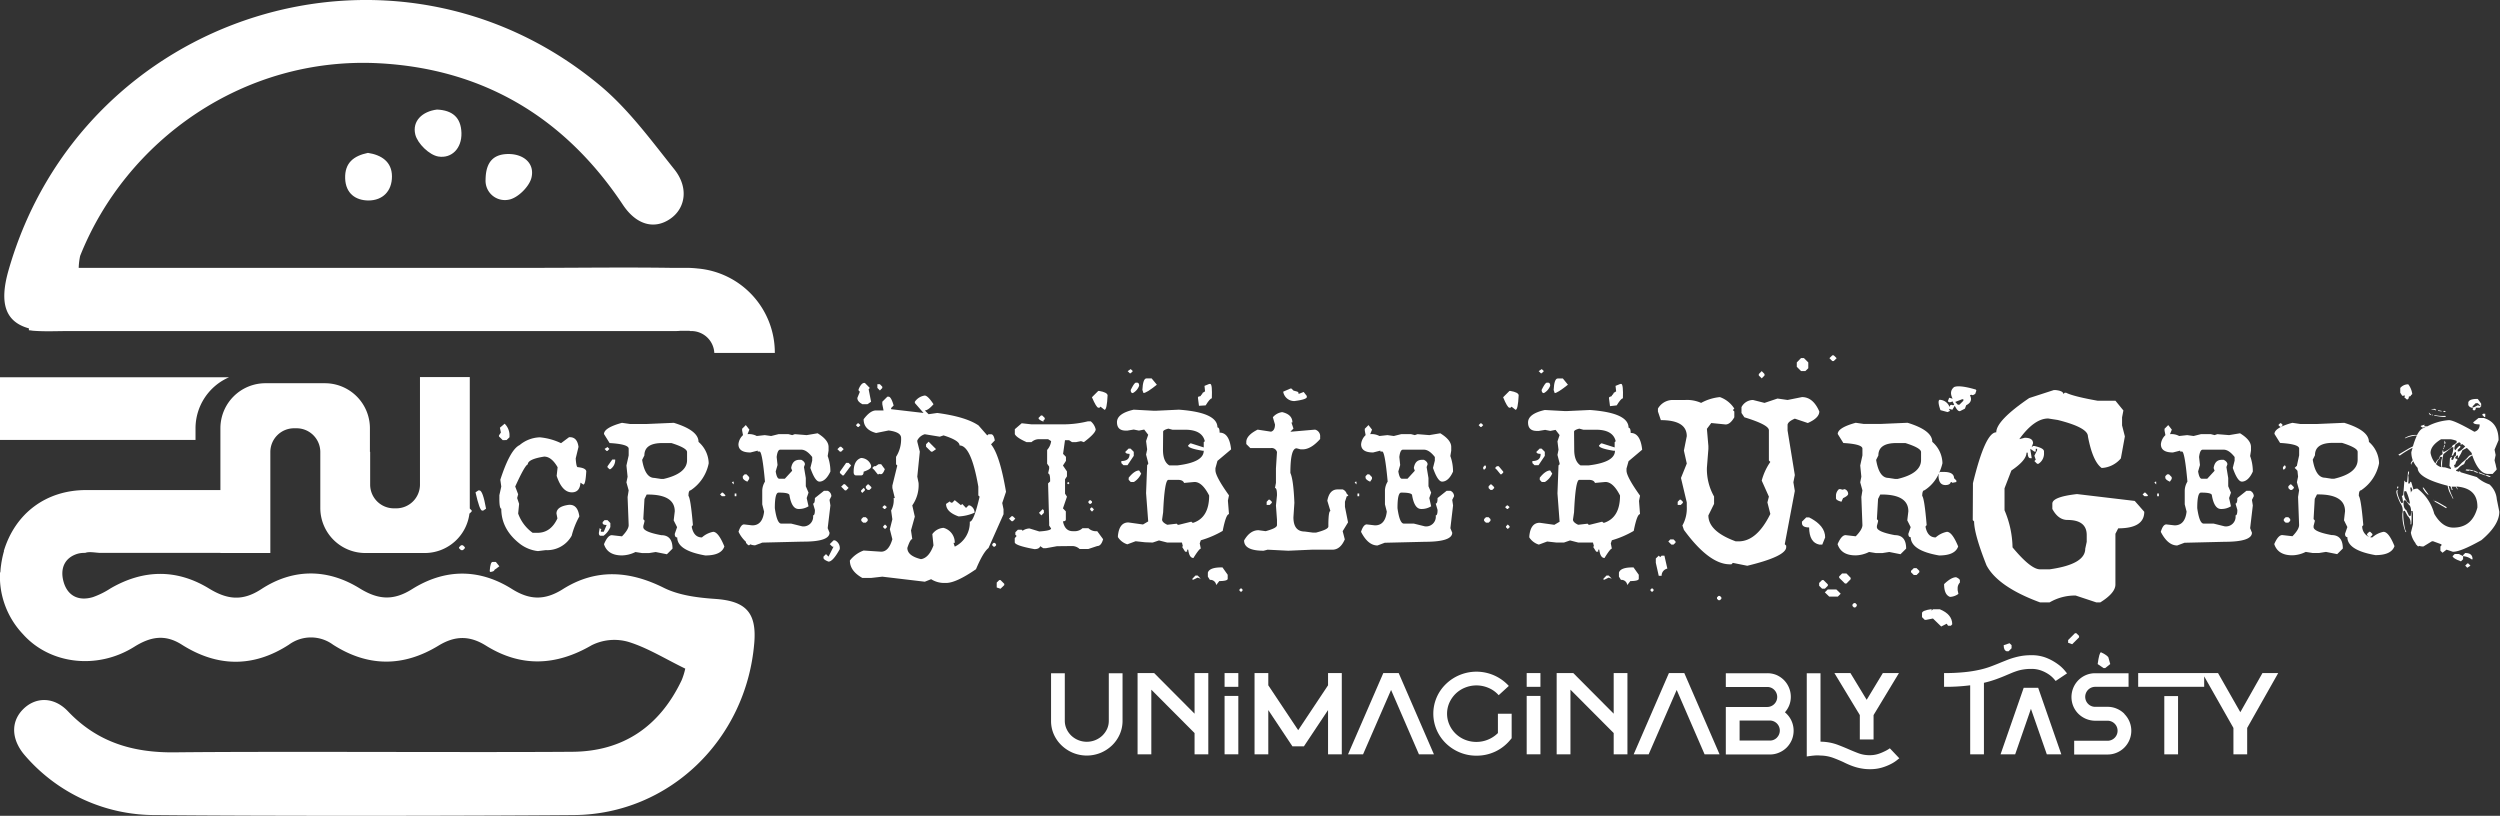 <svg id="Layer_1" data-name="Layer 1" xmlns="http://www.w3.org/2000/svg" viewBox="0 0 623.85 203.58"><rect x="0" y="0" width="623.85" height="203.58" fill="#333333" stroke="none"/><defs><style>.cls-1{fill:#fff;}</style></defs><title>NCREDIBLE BURGERS</title><polygon class="cls-1" points="338.5 120.2 338.28 120.2 338.04 120.42 338.5 120.88 338.5 120.2"/><path class="cls-1" d="M274.09,101.74h.27l.26-.26,1,.79c.4,0,.66-1.21.77-3.64-.08-.49-.77-.84-2.07-1.07h-.27l-1.57,1.57C273.23,100.86,273.75,101.73,274.09,101.74Z" transform="translate(0 0)"/><polygon class="cls-1" points="216.06 130.42 216.52 129.98 216.52 129.53 216.06 129.07 215.39 129.07 214.93 129.53 214.93 129.98 215.39 130.42 216.06 130.42"/><polygon class="cls-1" points="215.82 122.38 215.82 122.06 215.51 121.75 214.88 122.38 214.88 122.69 215.19 123 215.82 122.38"/><polygon class="cls-1" points="216.98 122.25 217.44 121.8 217.44 121.55 216.76 120.88 216.52 120.88 216.06 121.34 216.06 121.8 216.52 122.25 216.98 122.25"/><polygon class="cls-1" points="209.9 112.71 210.53 112.08 209.9 111.48 209.59 111.48 208.96 112.08 209.59 112.71 209.9 112.71"/><polygon class="cls-1" points="282.16 93.14 282.69 92.61 282.16 92.1 281.39 92.61 281.92 93.14 282.16 93.14"/><path class="cls-1" d="M260.39,105.22v-.29l.32-.31v-.32l-.63-.62h-.32l-.62.62C259.14,104.61,259.56,104.92,260.39,105.22Z" transform="translate(0 0)"/><polygon class="cls-1" points="220.17 96.81 220.17 96.5 219.57 95.87 218.94 95.87 218.94 96.81 219.57 97.44 220.17 96.81"/><path class="cls-1" d="M282.69,98.09a3.39,3.39,0,0,0,1.57-1.83c0-.52-.18-.77-.53-.77h-.27c-.27,0-.7.61-1.3,1.83C282.16,97.84,282.34,98.09,282.69,98.09Z" transform="translate(0 0)"/><path class="cls-1" d="M288.68,96l-1.3-1.57h-1.31c-.56,0-.91,1-1,2.87l.27.77C285.82,98.09,286.94,97.4,288.68,96Z" transform="translate(0 0)"/><path class="cls-1" d="M215.19,100.87h1.26l.92-.62-.61-3.12.29-.32-1.23-1.25h-.31c-.44.1-.86.62-1.26,1.57v.31l.32.32-.63,1.54C213.94,99.92,214.36,100.44,215.19,100.87Z" transform="translate(0 0)"/><path class="cls-1" d="M300.86,101.16c.75-1.22,1.27-1.8,1.54-1.74.08-2.32,0-3.52-.38-3.62l-.25,0-1.2.49.14,1.37-.63.39-.07.24h0l-.36.38v.15L299,99l-.07.26.26,2Z" transform="translate(0 0)"/><path class="cls-1" d="M323,100.08c2.07-.26,3.1-.61,3.1-1v-.27l-.78-1-1.28.5V98l-.26-.26-1-.27-.51-.51H322l-1.79.78A2.78,2.78,0,0,0,323,100.08Z" transform="translate(0 0)"/><polygon class="cls-1" points="214.25 106.55 214.71 106.09 214.25 105.63 214.03 105.63 213.58 106.09 214.03 106.55 214.25 106.55"/><path class="cls-1" d="M213.62,118.63h1.26c.42,0,.63-.31.63-.92,1.24-.43,1.86-.85,1.86-1.25v-.32a2.7,2.7,0,0,0-2.49-1.86c-1.24.4-1.86,1.55-1.86,3.43C213,118.32,213.22,118.63,213.62,118.63Z" transform="translate(0 0)"/><polygon class="cls-1" points="181.06 123.61 180.38 122.93 180.14 122.93 179.68 123.39 180.14 123.82 180.84 123.82 181.06 123.61"/><path class="cls-1" d="M126.41,109.81l.73-.7v-.72a4.09,4.09,0,0,0-1.21-2.66l-1.18,1,.24,1.2-.48.73v.24l.94.94Z" transform="translate(0 0)"/><path class="cls-1" d="M142.7,122.86c1.33,0,2.05-.81,2.15-2.42l.72.48c.37,0,.61-1.12.73-3.35-.13-.55-.85-.87-2.15-1-.23,0-.39-.72-.49-2.17l.7-2.88c-.21-1.61-.92-2.42-2.15-2.42H142L140,110.59a15.53,15.53,0,0,0-5.29-1.46,8.25,8.25,0,0,0-5.05,1.94q-2.38,1.14-4.81,8.65l.24,1.69-.48,2.17v.94c0,1.61.19,2.42.48,2.42q0,5.24,4.81,8.89a9.12,9.12,0,0,0,4.33,1.69l1.93-.24a7,7,0,0,0,6.5-3.6,20.14,20.14,0,0,1,1.91-4.81c-.26-1.93-1.06-2.9-2.4-2.9H142c-2.09.26-3.14,1-3.14,2.18l.24,1.21q-1.66,3.6-5,3.6h-1.18a10.09,10.09,0,0,1-3.62-4.81l.24-2.42-.49-1.45.25-.94-.73-1.93c1.6-3.53,2.64-5.37,3.14-5.53q0-1.3,4.08-1.94,1.84,0,3.36,2.66l-.24,2.15Q140.26,122.86,142.7,122.86Z" transform="translate(0 0)"/><path class="cls-1" d="M119.38,122.37l-.72.49c.68,3,1.23,4.56,1.67,4.56h.24l.72-.48c-.53-3-1.08-4.57-1.66-4.57Z" transform="translate(0 0)"/><path class="cls-1" d="M122.91,140.23c-.35,0-.59.71-.7,2.15v.19l.17.17c.69-.11,1-.29,1-.53l1.23-.9-.87-1.08Z" transform="translate(0 0)"/><polygon class="cls-1" points="114.55 136.55 114.55 136.8 115.04 137.28 115.52 137.28 116 136.8 116 136.55 115.52 136.07 115.04 136.07 114.55 136.55"/><path class="cls-1" d="M207,132.93l-.46-1.13.68-5.68-.22-1.38.46-.92a1.47,1.47,0,0,0-.92-1.35h-.92l-2.27,1.81c0,.92-.15,1.38-.46,1.38l.46,1.59c0,.91-.15,1.36-.46,1.36a2.41,2.41,0,0,1-2.73,2.73l-2.73-.68h-2.48c-.71,0-1.24-1.29-1.6-3.86,0-2.58.31-3.87.92-3.87h.22c1.67,0,2.51.23,2.51.68.39,2.27,1.14,3.4,2.27,3.4h.22a4.51,4.51,0,0,0,2.27-.67l-.46-2.06.46-1.35-.68-1.59v-2.06l-.46-2.73.24-.67c0-.46-.3-.83-.91-1.14h-.46c-1.16,0-1.85.68-2.06,2.05l.25.68-1.84,2h-1.35c-.42,0-.73-.61-.92-1.83l.46-1.6-.22-2c.15-1.22.44-1.83.89-1.83h5.25q1.31,0,2.73,1.83v.9l-.46,1.83c.79,2.27,1.54,3.41,2.27,3.41,1,0,1.95-.84,2.73-2.51a11.25,11.25,0,0,0-.68-3.87l.22-1.35v-.92c0-1.16-.91-2.29-2.73-3.41l-2.73.46-2.95-.24-.67.24-.92-.24h-2.49l-1.84.46-1.59-.22-2,.22a4.1,4.1,0,0,0-2.3-.46l.46-1.13-.89-1.14-.92.92v.46l.22,1.13a3.52,3.52,0,0,0-1.14,2.28c0,1.36,1,2.05,3,2.05l1.81-.46v.22h.46q.67,0,1.35,7.51a4.5,4.5,0,0,0-.68,2.27v3.41l.46,1.81q-.39,3.44-2.95,3.43l-2.05-.24q-.79,0-1.38,1.83a8,8,0,0,0,1.86,2.52l0,0v.27l.56.57h.29l.21-.22a3.16,3.16,0,0,0,1.21.25l1.81-.68,10-.24Q207,135.2,207,132.93Z" transform="translate(0 0)"/><path class="cls-1" d="M178.58,149.46c-4.41-.3-9.14-.87-13-2.81-8.65-4.31-17-4.76-25.13.37-4.5,2.84-8.25,2.73-12.63,0-8.22-5.2-16.81-5.14-25,0-4.69,2.95-8.47,2.64-13.08-.21-8-4.94-16.57-5-24.53.2-4.69,3.07-8.48,2.64-13.06-.16-8.05-4.91-16.4-4.79-24.61,0A20.51,20.51,0,0,1,23.2,149c-3.51,1.06-6.32-.24-7.33-3.8-.93-3.28.22-6,3.44-7a6,6,0,0,1,1.54-.23h.41c.94-.38,2.43-.06,3.7,0H55V138H67.46V112.8a5.93,5.93,0,0,1,5.93-5.93H74a5.93,5.93,0,0,1,5.93,5.93v12.37h0v1.63A11.24,11.24,0,0,0,91.18,138H106a11.24,11.24,0,0,0,11.15-9.89h.08l.48-.49v-.24l-.48-.48h0s0-.09,0-.14V94.09l-12.43,0v15.74h0v11.09a5.92,5.92,0,0,1-5.93,5.93H98.3a5.92,5.92,0,0,1-5.93-5.93v-8.18h-.06v-5.82h0A11.24,11.24,0,0,0,81.07,95.63H66.28A11.24,11.24,0,0,0,55,106.87h0v15.42l-33.5,0c-10.06,0-17.72,5.86-20.55,15.21H1a25.11,25.11,0,0,0-.69,3.2l-.06.44c-.08.57-.13,1.14-.16,1.7v0H0a20.94,20.94,0,0,0,5.72,15.4c6.67,7.5,18.52,9,27.82,3.14,4-2.49,7.62-3.19,11.83-.51,8.84,5.61,17.85,5.76,26.73,0a9.29,9.29,0,0,1,11,0c8.71,5.59,17.54,5.6,26.31.25,4.06-2.48,7.72-2.6,11.87,0,8.72,5.42,17.43,5.08,26.37-.11a12.68,12.68,0,0,1,9.15-.84c4.78,1.47,9.18,4.24,14.2,6.68a16.94,16.94,0,0,1-.9,2.89c-5.52,11.62-14.69,17.76-27.23,17.86-25.8.2-73.53-.14-99.32.14-10.34.11-19.23-2.49-26.58-10.23-3.54-3.73-8.17-3.65-11.29-.44s-2.8,7.72.69,11.62A42.76,42.76,0,0,0,39,203.39c27.43.27,76.79.23,104.22,0,23.71-.17,43-18.8,45-42.93C188.86,152.81,186.05,150,178.58,149.46Z" transform="translate(0 0)"/><path class="cls-1" d="M48.79,106.87a13.89,13.89,0,0,1,8.38-12.73H0v15.64H48.79Z" transform="translate(0 0)"/><polygon class="cls-1" points="183.09 120.88 183.09 120.2 182.87 120.2 182.63 120.42 183.09 120.88"/><rect class="cls-1" x="183.33" y="123.15" width="0.43" height="0.68"/><path class="cls-1" d="M103.63,33.56c.55,2.26,3.51,5.14,5.76,5.5,3.29.53,5.87-2,5.76-5.89s-2.29-5.66-6.1-5.83C105.4,27.79,102.82,30.19,103.63,33.56Z" transform="translate(0 0)"/><path class="cls-1" d="M186.49,120.2l.46-.68v-.46l-.67-.7h-.46l-.46.46v.46C185.44,119.6,185.82,119.91,186.49,120.2Z" transform="translate(0 0)"/><path class="cls-1" d="M121.17,44.84a4.82,4.82,0,0,0,5.72,5c2.24-.34,5.22-3.27,5.74-5.54.82-3.53-1.93-5.85-5.72-5.87C123.41,38.44,121.22,40.12,121.17,44.84Z" transform="translate(0 0)"/><path class="cls-1" d="M7.21,81.94v.48c.37,0,.74.09,1.11.12,3,.23,6,.07,9,.07H168.76a10.28,10.28,0,0,0,1.08-.07H172l.25.07h.26a5.75,5.75,0,0,1,5.74,5.46h15.1A21.07,21.07,0,0,0,174.09,67a25.9,25.9,0,0,0-2.68-.16h-4c-11.45-.17-22.92,0-34.38,0q-46.47,0-93,0H19.64A16.67,16.67,0,0,1,20,63.85C31.49,35,60.83,14,94.63,15.79c26,1.4,46.34,13.55,60.82,35.33,3.33,5,7.83,6.23,11.81,3.48,3.82-2.63,4.65-7.8,1-12.36-5.81-7.27-11.44-15-18.51-20.89C98.43-21.44,20.41,3.2,2.1,67.55-.2,75.66,1.31,80.31,7.21,81.94Z" transform="translate(0 0)"/><path class="cls-1" d="M150.14,132h-.24l-.25-.24-.21,1.21c0,.48.15.72.46.72h.72a5.25,5.25,0,0,0,1.69-2.17v-1l-.72-.73h-.73l-.48.49v.24q0,.48,1,.48l-.72,1.69h-.72v-.48Z" transform="translate(0 0)"/><polygon class="cls-1" points="150.86 112.03 151.35 112.52 151.59 112.52 152.07 112.03 151.59 111.55 150.86 112.03"/><path class="cls-1" d="M151.59,116.6l.48.48h.24a2.75,2.75,0,0,0,1.21-2.17v-.24h-.73l-1.2,1.69Z" transform="translate(0 0)"/><path class="cls-1" d="M169,134.11q0,3.28,7,4.5c2.68,0,4.26-.75,4.76-2.25q-1.5-3.65-2.8-3.65a5.89,5.89,0,0,0-2.8,1.4c-1.31,0-2.15-.83-2.52-2.51v-.29l.27-.26q-.56-6.6-1.11-7.3c0-.93.18-1.4.55-1.4a10.5,10.5,0,0,0,4.5-6.74,7.27,7.27,0,0,0-2.54-5.34c0-1.92-2.05-3.5-6.16-4.76l-6.74.29h-4.2l-2-.29c-3,.82-4.49,1.76-4.49,2.8l1.4,2.25q4.75.28,4.76,1.4v1.69l-.56,2.52.29,2.8-.29,1.4.56,2-.27,1.67.27,7c0,.72-.56,1.66-1.67,2.8l-2.54-.29q-1,0-1.95,2.25c.59,1.86,2.09,2.8,4.49,2.8a7.93,7.93,0,0,0,3.36-.85l1.69.27h1.67l1.69-.27,2.8.56,1.4-1.4q0-3.36-2.8-3.36c-3-.56-4.49-1.22-4.49-2v-.29l.29-1.11v-.29l-.29-.29.29-5.05.55-1.11h.29q6.72,0,6.72,4.2l-.27,2.25.85,1.69-.58,1.67C168.38,133.83,168.57,134.11,169,134.11Zm-3.39-14.59H165l-1.69-.26q-2.33,0-3.07-4.5l.56-1.11c0-2.06,1.49-3.09,4.49-3.09h2.25c2.6.82,3.91,1.57,3.91,2.25v2C171.47,117,169.5,118.62,165.57,119.52Z" transform="translate(0 0)"/><path class="cls-1" d="M86.13,44.53c.13,3.76,2.62,5.47,5.79,5.5,3.59,0,5.89-2.34,5.89-6s-2.64-5.38-6-5.88C88.26,38.89,86,40.63,86.13,44.53Z" transform="translate(0 0)"/><polygon class="cls-1" points="598.5 121.58 598.46 121.43 598.38 121.38 598.24 121.43 598.14 121.82 598.31 121.92 598.5 121.58"/><polygon class="cls-1" points="535.82 123.82 536.03 123.61 535.36 122.93 535.12 122.93 534.66 123.39 535.12 123.82 535.82 123.82"/><polygon class="cls-1" points="538.06 120.2 537.85 120.2 537.6 120.42 538.06 120.88 538.06 120.2"/><path class="cls-1" d="M539.2,132.71q1.74,3.4,4.1,3.41l1.82-.68,10-.24c4.56,0,6.83-.76,6.83-2.27l-.45-1.13.67-5.68-.22-1.38.46-.92a1.46,1.46,0,0,0-.91-1.35h-.92l-2.27,1.81c0,.92-.16,1.38-.46,1.38l.46,1.59c0,.91-.16,1.36-.46,1.36a2.41,2.41,0,0,1-2.73,2.73l-2.73-.68H549.9c-.71,0-1.24-1.29-1.6-3.86,0-2.58.31-3.87.92-3.87h.22c1.67,0,2.51.23,2.51.68.39,2.27,1.15,3.4,2.27,3.4h.22a4.48,4.48,0,0,0,2.27-.67l-.46-2.06.46-1.35-.68-1.59v-2.06l-.45-2.73.24-.67c0-.46-.31-.83-.92-1.14h-.46c-1.16,0-1.84.68-2.05,2.05l.24.68-1.84,2h-1.35c-.42,0-.72-.61-.92-1.83l.46-1.6-.22-2q.22-1.83.9-1.83h5.24q1.3,0,2.73,1.83v.9l-.46,1.83c.79,2.27,1.55,3.41,2.27,3.41,1,0,2-.84,2.73-2.51a11.33,11.33,0,0,0-.67-3.87l.21-1.35v-.92c0-1.16-.91-2.29-2.73-3.41l-2.73.46-2.94-.24-.68.24-.92-.24h-2.49l-1.83.46-1.6-.22-2,.22a4.06,4.06,0,0,0-2.29-.46l.46-1.13-.9-1.14-.92.92v.46l.22,1.13a3.55,3.55,0,0,0-1.13,2.28c0,1.36,1,2.05,3,2.05l1.81-.46v.22h.46q.67,0,1.35,7.51a4.48,4.48,0,0,0-.67,2.27v3.41l.46,1.81q-.39,3.44-3,3.43l-2.06-.24C540,130.88,539.58,131.49,539.2,132.71Z" transform="translate(0 0)"/><path class="cls-1" d="M541.47,120.2l.46-.68v-.46l-.68-.7h-.46l-.46.46v.46C540.41,119.6,540.79,119.91,541.47,120.2Z" transform="translate(0 0)"/><rect class="cls-1" x="538.3" y="123.15" width="0.43" height="0.68"/><path class="cls-1" d="M492.28,129.79l.34.34q0,3.12,3.09,10.94,2.84,5.37,13.36,9.25h2.39a12.5,12.5,0,0,1,6.5-1.71l5.15,1.71h1q3.76-2.34,3.77-4.44V133.2l.7-1.36c4.33,0,6.5-1.37,6.5-4.13L532.7,125l-14.4-1.71q-6.16.69-6.16,2.39V127q1.47,2.74,3.77,2.75c3.2,0,4.81,1.26,4.81,3.77v1.69l-.37,1.71q0,3.9-8.89,5.15h-2.39q-2.31,0-6.86-5.48a24.64,24.64,0,0,0-2-9.26v-5.48l1.71-4.44c2.52-1.7,3.77-3.18,3.77-4.45H506c0,.92.23,1.38.68,1.38H507l-.34-2.06V112l1,.7H508V112h.34v.36l-.68,1.36.34,1-.34.33.68.68h.34a3,3,0,0,0,1.38-2.73v-.34c0-.59-.8-1-2.4-1.37h-.33l-.36.33.36-1c0-.92-.69-1.38-2.06-1.38l-1.37.34q3.72-5.14,7.2-5.15l2.39.37q7.53,1.88,7.53,4.1,1.19,6.28,3.44,7.88a6.69,6.69,0,0,0,4.78-2.39l1-5.49-.7-2.75v-2l.33-1.72L527.89,100h-4.44c-4.18-.74-6.8-1.43-7.88-2h-.34l-.34.33c0-.53-.68-.87-2-1h-.36l-6.16,2q-8.22,5.61-8.22,8.55-2.75,0-5.82,12.69Z" transform="translate(0 0)"/><path class="cls-1" d="M486,102.83l.61-.29-.29-.53.87.24.6-1c.53,1.08,1,1.51,1.4,1.3l1.14-.58.31-.84c1.18-.6,1.49-1.43.94-2.49l.29-.14.44.12.58-.32.29-.82-.12-.26c-2.81-.83-4.62-1-5.44-.63-.87.71-1,1.67-.36,2.9l-.87-.24-.31.84c.19.36.57.38,1.15.07l.42.82-.29.15-.44-.12-.29.14-.14.41A2.74,2.74,0,0,0,484,99.76c-.39.2-.31,1.06.22,2.59Zm3.6-3.19h.34V100l-1,1h-.37l-.67-.7Z" transform="translate(0 0)"/><path class="cls-1" d="M500.74,162.52h.48l.75-.75V161l-.51-.49L500,161C500,161.86,500.24,162.36,500.74,162.52Z" transform="translate(0 0)"/><path class="cls-1" d="M524.29,162.77q-.43,0-.84,2.94l1.47,1h.41l1.26-1-.41-1.47Q526.18,163.69,524.29,162.77Z" transform="translate(0 0)"/><polygon class="cls-1" points="620.17 104.04 620.17 103.24 619.64 103.24 619.38 103.51 619.91 104.04 620.17 104.04"/><path class="cls-1" d="M617.13,101.74v.17l-.17.17.34.34c.34,0,.51-.23.51-.68h1l.34-.34v-.67l-.85-1.18h-.17q-1.93,0-2.19.84v.68A1.14,1.14,0,0,0,617.13,101.74Zm-.12-.34.77-.79h.53l.8.79-.8-.26-1,.51H617Z" transform="translate(0 0)"/><polygon class="cls-1" points="610.2 102.78 610.25 102.71 610.22 102.56 609.79 102.54 609.69 102.71 609.86 102.81 610.2 102.78"/><path class="cls-1" d="M489.07,145.37v-.58c-.06-.26-.38-.5-.94-.75-.81,0-1.81.57-3,1.72,0,1.79.5,2.85,1.49,3.19a3.84,3.84,0,0,0,2.08-.75l-.19-.94v-.56A2.06,2.06,0,0,1,489.07,145.37Z" transform="translate(0 0)"/><path class="cls-1" d="M599.76,98.77l.17-.14.17.14v.17l-.17.15.67.6q.51,0,.51-.75c.34,0,.51-.1.51-.31l.34-.29a5.06,5.06,0,0,0-1-2.44,2.6,2.6,0,0,0-2,.91V98l.48.75Z" transform="translate(0 0)"/><path class="cls-1" d="M607.51,103.55l-.09.17c1.82.33,2.78.41,2.87.25l.05-.1-.17-.1A8.07,8.07,0,0,1,607.51,103.55Z" transform="translate(0 0)"/><polygon class="cls-1" points="606.89 103.65 607.15 103.58 606.91 103.43 606.82 103.6 606.89 103.65"/><polygon class="cls-1" points="606.6 103.6 606.69 103.43 606.45 103.29 606.07 102.95 606.19 103.36 606.6 103.6"/><path class="cls-1" d="M609.42,102.56l-.07,0-.89-.2-.1.17C609,102.67,609.36,102.69,609.42,102.56Z" transform="translate(0 0)"/><path class="cls-1" d="M607.83,102.42l.1-.17-.42-.24-.74.12,0,.1.09,0A1.54,1.54,0,0,1,607.83,102.42Z" transform="translate(0 0)"/><path class="cls-1" d="M391.26,96,390,94.45h-1.3c-.57,0-.91,1-1,2.87l.26.77C388.39,98.09,389.51,97.4,391.26,96Z" transform="translate(0 0)"/><polygon class="cls-1" points="374.44 118.36 374.66 118.36 375.12 117.93 375.12 117.69 373.98 116.33 373.52 116.33 373.06 116.79 373.52 117.23 374.44 118.36"/><polygon class="cls-1" points="372.39 122.25 372.85 121.8 372.85 121.55 372.17 120.88 371.93 120.88 371.47 121.34 371.47 121.8 371.93 122.25 372.39 122.25"/><path class="cls-1" d="M385.26,98.09a3.39,3.39,0,0,0,1.57-1.83c0-.52-.17-.77-.53-.77H386c-.28,0-.71.61-1.31,1.83C384.73,97.84,384.91,98.09,385.26,98.09Z" transform="translate(0 0)"/><polygon class="cls-1" points="384.73 93.14 385.26 92.61 384.73 92.1 383.96 92.61 384.49 93.14 384.73 93.14"/><polygon class="cls-1" points="370.34 129.53 370.34 129.98 370.8 130.42 371.47 130.42 371.93 129.98 371.93 129.53 371.47 129.07 370.8 129.07 370.34 129.53"/><path class="cls-1" d="M341.9,120.2l.46-.68v-.46l-.68-.7h-.46l-.46.46v.46C340.85,119.6,341.22,119.91,341.9,120.2Z" transform="translate(0 0)"/><path class="cls-1" d="M339.63,132.71q1.74,3.4,4.11,3.41l1.81-.68,10-.24q6.84,0,6.84-2.27l-.46-1.13.67-5.68-.21-1.38.46-.92a1.47,1.47,0,0,0-.92-1.35H361l-2.27,1.81c0,.92-.15,1.38-.46,1.38l.46,1.59c0,.91-.15,1.36-.46,1.36a2.41,2.41,0,0,1-2.73,2.73l-2.73-.68h-2.49c-.71,0-1.24-1.29-1.59-3.86,0-2.58.3-3.87.92-3.87h.21c1.68,0,2.52.23,2.52.68.38,2.27,1.14,3.4,2.27,3.4h.21a4.48,4.48,0,0,0,2.27-.67l-.46-2.06.46-1.35-.67-1.59v-2.06l-.46-2.73.24-.67c0-.46-.31-.83-.92-1.14h-.46c-1.16,0-1.84.68-2.05,2.05l.24.68-1.83,2h-1.36c-.42,0-.72-.61-.92-1.83l.46-1.6-.21-2c.14-1.22.44-1.83.89-1.83h5.24q1.31,0,2.73,1.83v.9l-.46,1.83c.79,2.27,1.55,3.41,2.27,3.41,1.05,0,2-.84,2.73-2.51a11.33,11.33,0,0,0-.67-3.87l.22-1.35v-.92c0-1.16-.91-2.29-2.73-3.41l-2.74.46-2.94-.24-.68.24-.92-.24h-2.48l-1.84.46-1.59-.22-2,.22a4.12,4.12,0,0,0-2.3-.46l.46-1.13-.89-1.14-.92.92v.46l.21,1.13a3.55,3.55,0,0,0-1.13,2.28c0,1.36,1,2.05,3,2.05l1.81-.46v.22h.46q.67,0,1.36,7.51a4.4,4.4,0,0,0-.68,2.27v3.41l.46,1.81q-.39,3.44-2.95,3.43l-2.05-.24Q340.22,130.88,339.63,132.71Z" transform="translate(0 0)"/><polygon class="cls-1" points="457.59 90.1 458.32 89.38 457.59 88.67 457.23 88.67 456.51 89.38 457.23 90.1 457.59 90.1"/><polygon class="cls-1" points="370.12 117.01 370.34 117.23 370.8 116.79 370.8 116.33 370.58 116.09 370.12 116.55 370.12 117.01"/><polygon class="cls-1" points="369.66 106.55 370.12 106.09 369.66 105.63 369.44 105.63 368.98 106.09 369.44 106.55 369.66 106.55"/><rect class="cls-1" x="338.74" y="123.15" width="0.44" height="0.68"/><polygon class="cls-1" points="454.67 144.75 453.95 145.47 453.95 146.17 454.67 146.89 455.39 146.89 456.12 146.17 456.12 145.83 455.03 144.75 454.67 144.75"/><path class="cls-1" d="M403.43,101.16c.76-1.22,1.27-1.8,1.55-1.74.08-2.32-.05-3.52-.39-3.62l-.24,0-1.21.49.15,1.37-.63.39-.07.24h0l-.37.39v.15l-.65.26-.07.26.26,2Z" transform="translate(0 0)"/><polygon class="cls-1" points="460.76 145.61 461.82 144.53 461.82 144.19 460.76 143.1 459.67 143.1 458.95 143.83 458.95 144.19 460.39 145.61 460.76 145.61"/><polygon class="cls-1" points="456.1 147.09 455.37 147.81 456.46 148.88 458.61 148.88 459.33 148.15 458.24 147.09 456.1 147.09"/><path class="cls-1" d="M459.91,124.31c.84-.39,1.27-.74,1.28-1.07a1.24,1.24,0,0,0-.89-1.18l-.51.14-.51-.14h-.38a2.22,2.22,0,0,0-.75,1.5v.75c0,.37.46.66,1.37.89Z" transform="translate(0 0)"/><polygon class="cls-1" points="450.51 92.59 451.24 91.89 451.24 90.44 450.15 89.35 449.43 89.35 448.37 90.44 448.37 91.53 449.43 92.59 450.51 92.59"/><polygon class="cls-1" points="412.39 147.64 412.63 147.38 412.63 147.11 412.39 146.85 412.13 146.85 411.86 147.11 411.86 147.38 412.13 147.64 412.39 147.64"/><path class="cls-1" d="M414.64,143.68a1.8,1.8,0,0,1,1.43-1.79l-.73-3.23h-.7l-.36.36-.36-.36-.73.7v1.08l.73,3.24Z" transform="translate(0 0)"/><polygon class="cls-1" points="440.32 93.7 440.32 93.34 439.62 92.61 438.89 93.34 438.89 93.7 439.62 94.42 440.32 93.7"/><path class="cls-1" d="M208.36,134.84H208l-.94.94.63.63H208l-1.25,2.49-.63-.63-.63.63v.31c0,.31.42.62,1.26.94.71,0,1.64-1,2.8-3.11A2.12,2.12,0,0,0,208.36,134.84Z" transform="translate(0 0)"/><polygon class="cls-1" points="477.57 141.77 476.87 142.45 476.87 142.79 477.57 143.49 478.25 143.49 478.95 142.79 478.95 142.45 478.25 141.77 477.57 141.77"/><path class="cls-1" d="M483.88,138.61q4,0,4.76-2.25-1.5-3.65-2.81-3.65a5.93,5.93,0,0,0-2.8,1.4c-1.3,0-2.14-.83-2.51-2.51v-.29l.26-.26q-.55-6.6-1.11-7.3c0-.93.19-1.4.56-1.4a9.45,9.45,0,0,0,3.5-4h0l.19.2h-.19c0,1.66.57,2.49,1.72,2.49q1.16,0,1.35-.75H487l.19.19,1-.19v-.39l-.58-.58c0-1-.83-1.55-2.49-1.55h-1l-.22.22a13.41,13.41,0,0,0,.82-2.39,7.23,7.23,0,0,0-2.54-5.34c0-1.92-2.05-3.5-6.16-4.76l-6.74.29h-4.2l-2-.29c-3,.82-4.49,1.76-4.49,2.8l1.4,2.25q4.75.28,4.76,1.4v1.69l-.55,2.52.28,2.8-.28,1.4.55,2-.27,1.67.27,7c0,.72-.55,1.66-1.67,2.8l-2.53-.29c-.69,0-1.35.75-2,2.25.6,1.86,2.09,2.8,4.49,2.8a7.9,7.9,0,0,0,3.36-.85l1.69.27h1.67l1.69-.27,2.8.56,1.41-1.4q0-3.36-2.81-3.36c-3-.56-4.49-1.22-4.49-2v-.29l.29-1.11v-.29l-.29-.29.29-5.05.55-1.11h.3q6.71,0,6.71,4.2l-.27,2.25.85,1.69-.58,1.67c0,.56.19.84.58.84C476.87,136.3,479.2,137.8,483.88,138.61Zm-10.39-19.09h-.56l-1.69-.26q-2.33,0-3.07-4.5l.56-1.11q0-3.09,4.49-3.09h2.25q3.91,1.23,3.91,2.25v2C479.38,117,477.42,118.62,473.49,119.52Z" transform="translate(0 0)"/><polygon class="cls-1" points="463.34 151.22 463.34 150.86 462.98 150.49 462.62 150.49 462.26 150.86 462.26 151.22 462.62 151.58 462.98 151.58 463.34 151.22"/><path class="cls-1" d="M486.12,156.15h.7l.34-.37q0-2.47-3.09-3.74h-1.72l-.34.34V152c-1.59.22-2.39.56-2.39,1v1l.68.68h.34l1.71-.34,2.06,2,1.37-.7Z" transform="translate(0 0)"/><polygon class="cls-1" points="504.99 171.64 499.22 188.23 502.87 188.23 506.8 176.88 510.76 188.23 514.38 188.23 508.61 171.64 504.99 171.64"/><polygon class="cls-1" points="465.81 174.63 461.76 167.96 457.76 167.96 464.1 178.44 464.1 184.52 467.53 184.52 467.53 178.44 473.86 167.96 469.84 167.96 465.81 174.63"/><path class="cls-1" d="M530.11,178.11a5.86,5.86,0,0,0-1.88-1.26,5.68,5.68,0,0,0-2.31-.47h-3.09a2.44,2.44,0,0,1-1.76-.73,2.5,2.5,0,0,1,1.76-4.26h8.33V168h-8.33a5.84,5.84,0,0,0-2.31.46,6.05,6.05,0,0,0-1.88,1.27,6,6,0,0,0-1.27,6.5,5.77,5.77,0,0,0,1.27,1.89,6,6,0,0,0,4.19,1.73h3.09a2.5,2.5,0,0,1,0,5h-8.33v3.43h8.33a5.68,5.68,0,0,0,2.31-.47,5.86,5.86,0,0,0,1.88-1.26,5.94,5.94,0,0,0,0-8.39Z" transform="translate(0 0)"/><polygon class="cls-1" points="518.81 159.05 518.81 158.68 518.13 158.01 517.79 158.01 516.08 159.72 516.08 160.4 517.09 160.76 518.81 159.05"/><path class="cls-1" d="M513.47,165.71a12.76,12.76,0,0,0-2.77-1.53,9.81,9.81,0,0,0-3.81-.68,15.34,15.34,0,0,0-2.23.15,16.68,16.68,0,0,0-1.9.41c-.59.16-1.16.35-1.72.56l-1.63.65c-.75.32-1.54.63-2.38.95a20.6,20.6,0,0,1-2.9.88,30.41,30.41,0,0,1-3.83.62,48.25,48.25,0,0,1-5.18.24v3.43a48.41,48.41,0,0,0,6.52-.38v17.22h3.43V170.39a27.27,27.27,0,0,0,3.17-.94c.9-.33,1.74-.66,2.51-1l1.43-.6c.46-.18.93-.35,1.42-.5a10.63,10.63,0,0,1,1.53-.32,12,12,0,0,1,1.76-.11,6.92,6.92,0,0,1,2.59.45,8.75,8.75,0,0,1,1.89,1,7.07,7.07,0,0,1,1.17,1.05l.43.51,2.84-1.9-.64-.78A9.21,9.21,0,0,0,513.47,165.71Z" transform="translate(0 0)"/><path class="cls-1" d="M408.94,144.43v-1l-1.31-1.84h-.26c-2,0-3.13.44-3.38,1.31v1l.5.8a1.45,1.45,0,0,1,1.57,1.3l.78-1C408.24,145,408.94,144.78,408.94,144.43Z" transform="translate(0 0)"/><polygon class="cls-1" points="419.95 125.22 419.42 124.69 419.16 124.69 418.65 125.22 418.65 126 419.42 126 419.95 125.47 419.95 125.22"/><polygon class="cls-1" points="416.46 167.96 407.67 188.23 411.41 188.23 418.4 172.17 425.36 188.23 429.1 188.23 420.3 167.96 416.46 167.96"/><polygon class="cls-1" points="417.61 135.9 418.12 135.4 418.12 135.13 417.61 134.6 416.81 134.6 416.31 135.13 417.08 135.9 417.61 135.9"/><rect class="cls-1" x="540.08" y="173.7" width="3.43" height="14.54"/><path class="cls-1" d="M454,135.9h.73l.72-1.79c0-2-1.32-3.64-4-5h-.72l-1.07,1.06v.36c0,.73.6,1.09,1.79,1.09Q451.48,135.39,454,135.9Z" transform="translate(0 0)"/><path class="cls-1" d="M447.88,104.47l3.24,1.09c1.91-.84,2.87-1.8,2.87-2.88q-1.55-3.59-4.32-3.59l-3.6.72-2.51-.36-3.24,1.09-2.88-.73a3.26,3.26,0,0,0-2.87,1.79v1.45l.72,1.08c4.08,1.25,6.12,2.32,6.12,3.24v7.54l.36.36a14.73,14.73,0,0,0-2.15,4.66l1.79,4-.37,1.44.73,2.88q-3.36,6.84-7.92,6.84h-.71q-6.83-2.49-6.83-6.48l1.42-2.87V123.9a13.89,13.89,0,0,1-1.79-7.18l.37-4.69v-.72l-.37-4.3,1.09-1.45,3.58.36c.75,0,1.48-.59,2.17-1.79v-1.45l-.36-.36.36-.36a7.05,7.05,0,0,0-3.6-2.87,12.16,12.16,0,0,0-4.68,1.45,8.65,8.65,0,0,0-3.94-.73h-3.24a4.27,4.27,0,0,0-3.6,2.15v.72l.73,2.16q6.46,0,6.47,4l-.72,3.6.72,3.23-1.45,3.6,1.45,6.11v1.07a8.76,8.76,0,0,1-1.09,4.68l.37,1.09q6.3,8.61,11.49,8.6h.37l.36-.36,3.6.72q9.71-2.35,9.71-4.66v-.36l-.36-.36,2.51-13.29-.36-2.17.36-1.79-1.81-11.14v-1.45C446.18,105.42,446.78,104.94,447.88,104.47Z" transform="translate(0 0)"/><polygon class="cls-1" points="428.82 148.71 428.46 149.07 428.46 149.43 428.82 149.77 429.18 149.77 429.55 149.43 429.55 149.07 429.18 148.71 428.82 148.71"/><path class="cls-1" d="M470.13,187.56a10.08,10.08,0,0,1-1.54.61,6.78,6.78,0,0,1-2,.28,7.82,7.82,0,0,1-2.71-.44c-.79-.29-1.62-.63-2.47-1s-2-.85-3.12-1.26a12.59,12.59,0,0,0-4-.67V168h-3.43v20.77c.66-.1,1.28-.18,1.84-.23a8.5,8.5,0,0,1,1.59,0,9.74,9.74,0,0,1,3.09.55c.87.32,1.73.68,2.59,1.07.45.23.93.45,1.42.66a16,16,0,0,0,1.52.56,12.23,12.23,0,0,0,1.71.4,10.88,10.88,0,0,0,2,.16,10.19,10.19,0,0,0,3-.4,12.56,12.56,0,0,0,2.28-.91,8.77,8.77,0,0,0,1.47-.94,7,7,0,0,1,.59-.46l-2.37-2.5A8.26,8.26,0,0,1,470.13,187.56Z" transform="translate(0 0)"/><path class="cls-1" d="M445.41,177.75a6,6,0,0,0,1.08-1.76,5.69,5.69,0,0,0,.39-2.11,5.85,5.85,0,0,0-.47-2.31,6,6,0,0,0-1.26-1.88,6.1,6.1,0,0,0-1.89-1.27A5.84,5.84,0,0,0,441,168H430.66v3.43H441a2.39,2.39,0,0,1,1.76.73,2.5,2.5,0,0,1-1.76,4.26H430.66v11.85h11a5.6,5.6,0,0,0,2.3-.47,5.9,5.9,0,0,0,1.89-1.26,6.1,6.1,0,0,0,1.27-1.89,6,6,0,0,0-.11-4.86A5.85,5.85,0,0,0,445.41,177.75Zm-2,6.32a2.4,2.4,0,0,1-1.76.73h-7.55v-5h7.55a2.5,2.5,0,0,1,1.76,4.26Z" transform="translate(0 0)"/><path class="cls-1" d="M615.25,117.35c.56.18.89.18,1,0,.54.23.86.26,1,.1a4.86,4.86,0,0,0-1.86-.29Z" transform="translate(0 0)"/><polygon class="cls-1" points="607.37 124.74 607.3 124.69 607.37 124.94 607.44 124.98 607.37 124.74"/><path class="cls-1" d="M606,123.46l0-.07-1.23-1.72-.1,0-.12,0a4.44,4.44,0,0,0,1.31,1.76Z" transform="translate(0 0)"/><polygon class="cls-1" points="610.56 126.58 608.46 125.37 607.59 124.96 607.49 125.13 610.41 126.82 610.56 126.58"/><path class="cls-1" d="M623.05,124.57a5.52,5.52,0,0,0-1.84-3.69,9,9,0,0,1-3.16-1.84l-4-1.19-.2-.28-.17-.1c0,.09,0,.2.08.3l-.84-.26a.39.39,0,0,1,0-.26c.1,0,.3-.09.6-.43a3.83,3.83,0,0,1,1.36-1l.36-.79c.16-.28.3-.38.41-.32a4.48,4.48,0,0,1,1.14-1l.14-.08c1.06,3.08,2.39,4.64,4,4.64H622l1-1.06v-.24l-.14-.58a6.78,6.78,0,0,0-.22-.91l-.15-.64.27-1.3-.27-1.33,1-2.37c0-3-1.23-4.79-3.67-5.53h-1.33l-1.31,1.06c0,.36.53.53,1.58.53a1.7,1.7,0,0,1-1.31,1.84q-5.06-2.89-6.33-2.9a13.65,13.65,0,0,0-5.38,1.54l-.71,0-.07-.27.1-.17.14,0-.09,0-1,.32-.05.09.36.32.1,0h.73l-.22.11c-.64,0-1.27.6-1.88,1.77a4.93,4.93,0,0,0-3,.72l-.05.1.1,0a8.9,8.9,0,0,1,2.92-.7,18.26,18.26,0,0,0-1,2.71l-1,.51-2.56,1.52-.05.1.26.14.13,0a20.94,20.94,0,0,1,3.14-1.91c-.11.35-.21.7-.32,1.09a5.84,5.84,0,0,0,.36,2l-.36.47c-.16.27-.17.49,0,.65l.09-.39.4-.47a5.8,5.8,0,0,0,1.1,1.68c0,1.69,2.5,3.17,7.47,4.44a8.21,8.21,0,0,0,.41,1.48l.89,1.74.07,0,.05-.07a12.34,12.34,0,0,1-1.13-3l0-.1.39.1a3.85,3.85,0,0,1,.35.91l.1,0,.12,0a8.56,8.56,0,0,1-.23-.83l.16,0c.3,0,.56,0,.83,0,.14.23.27.45.42.66l.08,0,0-.08-.34-.62c3.5.27,5.26,1.91,5.26,5v.26c-.87,3.34-2.88,5-6,5-1.85,0-3.43-1.14-4.76-3.43a11.65,11.65,0,0,0-4.2-6.3,2.11,2.11,0,0,0-1,.24l-.53-1.84-.24-.14-.17.46-.29,0-.09,0a6.91,6.91,0,0,0,0-2.2l.14,0,.1-.73-.17-.1-.1.17-.22,2.44c0,.1-.2.12-.45.07l-.08-.26-.17-.1,0,.08-.27,3.55-.36.21a5.29,5.29,0,0,1,.29,1.62l-.32.17-.21-.24c-.78-1.59-1-2.61-.78-3l-.17-.1-.14.27c-.13.41.18,1.41.92,3a3.14,3.14,0,0,1,.55,2.68,11.22,11.22,0,0,0,.8,4.59l.15,0c0-.08,0-.23-.2-.46a17.6,17.6,0,0,1-.53-4.66l0-.08.38-.12.71,1.31a2.22,2.22,0,0,1,.7,2.08l.07,0,.14,0a17.74,17.74,0,0,0,0-3.33l.32,0,.11.69v2.63l-.53,2.1a5.79,5.79,0,0,0,1.19,2.65v.16l.55.57h.29l.09-.09a2.25,2.25,0,0,0,.78.14h.24l2.13-1.3h.26l2.1.77v.27l-.26.26v1.07l.53.5,1-.77,1.59.53c1.36,0,3.72-1,7.11-2.9,3-2.52,4.47-4.89,4.47-7.1Zm-9.44-14.23.44.25v0l-.08.29.17.1.25-.19q.39.27.78.6c-.93,1-1.56,1.41-1.87,1.23l0-.36.56-.56.12-.17-.07-.26c-.18-.1-.58.26-1.21,1.08-.34-.29-.31-.79.1-1.49l.84-.51S613.6,110.35,613.61,110.34Zm-5.77,5.43.21-.26.31-.72.36-.24.2-.56.26,0,.27.15a4,4,0,0,0-.21,2.46A3,3,0,0,1,607.84,115.77Zm4.19-1-.38-.12.21-.55-.17-.1-.33.39-.12,1.93a1,1,0,0,1,.38.75l-1.47-.44a4.42,4.42,0,0,1-.74-.07,10.33,10.33,0,0,1,.33-3.24l1.93-1.57.05-.07-.1,0a6.86,6.86,0,0,1-1.76,1.09l-.24-.15.09-.17-.17-.09a1.47,1.47,0,0,0,0,.87l-.1.17-.56.36-.05.07.05.12-.09,0-.15.49-.46.38-.46.82a5.83,5.83,0,0,1-1.2-2.6c0-1.23.87-2.37,2.63-3.43h2.37A7.44,7.44,0,0,1,613,110l0,.06.08.27a2.17,2.17,0,0,1-1,.75l-.34.6c.11.06.21,0,.31-.17l.17.1a5.4,5.4,0,0,1-.46,2.1l.1,0,.26-.07.1-.17.17-.46.12,0,.07-.29.25.14c.08,0,.06.34,0,.87l-.27.08-.41.87Zm.48,1.84-.07-.05a.25.25,0,0,0-.09-.39l.09-.17.24-.07.25-.77.31-.36-.1-.39-.09,0-.1.17-.17-.1-.1-.41.51-.48a.43.43,0,0,1,.1.6l.17.1.63-1.09.41-.87,1.08-.55a13.48,13.48,0,0,1,1.16,1.21l.15.41c-.24.1-.49.21-.75.34a11,11,0,0,1-1.81,1.73C613.46,116.45,612.85,116.84,612.51,116.65ZM600,122.57l.33,0,.1,0a11.17,11.17,0,0,1,.94,3l-.09,0-.1.17-.07,0-.08-.26q-.57-.35-.48-.51A2.66,2.66,0,0,1,600,122.57Zm1.54,6.16-.34,0-.07-.05-.65-1.37c-.55-.33-.77-1.09-.68-2.3l.36-.24c.55.6.8.93.75,1C601.6,126.17,601.81,127.15,601.57,128.73Zm.06-5.84c0-.32-.08-.69-.13-1.12l0-.1.26-.07.28.69A1.63,1.63,0,0,0,601.63,122.89Z" transform="translate(0 0)"/><polygon class="cls-1" points="610 110.05 609.96 110.68 610.13 110.78 610.27 110.54 610.05 109.96 610 110.05"/><path class="cls-1" d="M617.23,117.59l.07,0c.63.37,1,.47,1.09.29l-.17-.1-.9-.38Z" transform="translate(0 0)"/><polygon class="cls-1" points="402.68 178.09 392.6 167.96 388.45 167.96 388.45 188.23 391.89 188.23 391.89 172.1 402.68 182.93 402.68 188.23 406.11 188.23 406.11 167.96 402.68 167.96 402.68 178.09"/><path class="cls-1" d="M620.25,118.58l.17.1c.61.35,1,.44,1.06.26l0-.07C620.75,118.53,620.33,118.44,620.25,118.58Z" transform="translate(0 0)"/><polygon class="cls-1" points="618.63 117.86 618.53 118.03 618.7 118.12 620.2 118.65 620.25 118.58 619.91 118.39 618.63 117.86"/><path class="cls-1" d="M612.54,138.25l-.53.53c.08.4.78.83,2.1,1.3l.53-.53v-.77l-1.06-.53Z" transform="translate(0 0)"/><path class="cls-1" d="M609.76,111.6l.17.1c.19-.42.23-.67.1-.75Z" transform="translate(0 0)"/><polygon class="cls-1" points="570.36 129.07 569.9 129.53 569.9 129.98 570.36 130.42 571.04 130.42 571.5 129.98 571.5 129.53 571.04 129.07 570.36 129.07"/><polygon class="cls-1" points="569.69 116.55 569.69 117.01 569.9 117.23 570.36 116.79 570.36 116.33 570.14 116.09 569.69 116.55"/><path class="cls-1" d="M594.78,132.71a5.93,5.93,0,0,0-2.8,1.4,2.15,2.15,0,0,1-.58-.07h.07l.54-.53v-.27l-.54-.53h-.26l-.53.53v.27l.46.46a2.92,2.92,0,0,1-1.67-2.37v-.29l.27-.26q-.57-6.6-1.12-7.3c0-.93.19-1.4.56-1.4a10.49,10.49,0,0,0,4.49-6.74,7.25,7.25,0,0,0-2.53-5.34c0-1.92-2.06-3.5-6.16-4.76l-6.74.29H574l-1.95-.29a15.7,15.7,0,0,0-2.84,1l.44-.45-.45-.46H569l-.46.46.46.46h.21c-1.09.55-1.64,1.14-1.64,1.76l1.4,2.25c3.18.19,4.76.66,4.76,1.4v1.69l-.55,2.52v.16h-.11l-.46.46.46.44.24.29.15,1.45-.29,1.4.55,2-.26,1.67.26,7c0,.72-.55,1.66-1.66,2.8l-2.54-.29c-.69,0-1.35.75-2,2.25.6,1.86,2.1,2.8,4.5,2.8a7.86,7.86,0,0,0,3.35-.85l1.69.27h1.67l1.69-.27,2.8.56,1.41-1.4q0-3.36-2.81-3.36c-3-.56-4.49-1.22-4.49-2v-.29l.29-1.11v-.29l-.29-.29.29-5.05.56-1.11h.29q6.71,0,6.71,4.2l-.26,2.25.84,1.69-.58,1.67c0,.56.19.84.58.84q0,3.28,7,4.5,4,0,4.76-2.25Q596.09,132.72,594.78,132.71Zm-6.45-18c0,2.28-2,3.86-5.89,4.76h-.56l-1.69-.26c-1.54,0-2.57-1.5-3.07-4.5l.56-1.11q0-3.09,4.49-3.09h2.25q3.92,1.23,3.91,2.25Z" transform="translate(0 0)"/><polygon class="cls-1" points="571.96 122.25 572.41 121.8 572.41 121.55 571.74 120.88 571.5 120.88 571.04 121.34 571.04 121.8 571.5 122.25 571.96 122.25"/><polygon class="cls-1" points="615.68 140.61 615.17 141.15 615.68 141.68 616.48 141.15 615.95 140.61 615.68 140.61"/><polygon class="cls-1" points="609.62 111.84 609.69 112.11 609.83 111.84 609.67 111.75 609.62 111.84"/><path class="cls-1" d="M615.17,138l-.53.53v.27a3.68,3.68,0,0,1,2.1.77H617C617,138.5,616.4,138,615.17,138Z" transform="translate(0 0)"/><polygon class="cls-1" points="559.05 177.72 553.49 167.96 550.03 167.96 549.57 167.96 533.56 167.96 533.56 171.39 550.03 171.39 550.03 168.78 557.33 181.65 557.33 188.23 560.76 188.23 560.76 181.65 568.5 167.96 564.57 167.96 559.05 177.72"/><polygon class="cls-1" points="220.39 131.34 220.39 131.58 220.85 132.01 221.31 131.58 221.31 131.34 220.85 130.88 220.39 131.34"/><polygon class="cls-1" points="272.5 125.44 272.5 125.15 272.18 124.84 271.89 124.84 271.6 125.15 271.6 125.44 271.89 125.73 272.18 125.73 272.5 125.44"/><polygon class="cls-1" points="272.93 127.21 272.93 127.06 272.5 126.63 272.33 126.63 272.04 126.92 272.04 127.21 272.5 127.67 272.93 127.21"/><polygon class="cls-1" points="260.49 127.98 260.49 127.35 260.18 127.06 259.26 127.98 259.86 128.61 260.49 127.98"/><path class="cls-1" d="M267.69,136.26a2.77,2.77,0,0,1,1.71.73h2.2l2.2-.73q1,0,1.47-1.71l-1.47-2a2.74,2.74,0,0,1-2.2-.75h-1.47a2.74,2.74,0,0,1-1.72.75h-.72c-1.31,0-2.12-.82-2.44-2.46q.72,0,.72-.48v-2l-.72-.75,1-2.92-.48-.75V119.6l.48-.73v-1.23l-1-1.47L266,115v-1l-.72-.73.48-3.43h1l.75.49h1l1.24-.25.72.25c2-1.5,2.95-2.57,2.95-3.19a3.69,3.69,0,0,0-1.23-2h-.73a26,26,0,0,1-5.87.75H257.4l-2.44-.27-1.72,1.48v1.23c.28.59,1.25,1.25,2.93,2h1.23a2.73,2.73,0,0,1,1.71-.73h2.44l.75.48a4,4,0,0,1-1,2.2v3.43l.51.73v.5l-.27,1.21c.34,0,.51.57.51,1.72v.26l-.51.49.27,9.78v.75l.48.72c0,.37-1,.62-2.95.75l-2.44-.75a3.2,3.2,0,0,0-1.71.57l-.24-.25H254l-.63.63v.62l.32.31c-.16.18-.31.36-.47.56v1q0,.82,4.91,1.72c.8,0,1.28-.24,1.45-.73l.74.49h.73l2.71-.49Z" transform="translate(0 0)"/><path class="cls-1" d="M287.64,135.39l1.57-.53,2.08.53h3.65l.26,1h-.26l.8,1.28h.5v-.5h.27c.18,1.38.61,2.07,1.3,2.07.95-1.54,1.57-2.32,1.84-2.34l-.27-1.3.27-.78a24,24,0,0,0,5.46-2.34c.55-2.79,1.07-4.18,1.57-4.18l-.27-3.38.27-1.31c-2.25-3.15-3.38-5.24-3.38-6.25v-.53l.5-1.82,3.41-2.87q-.45-4.19-2.87-4.18c0-.87-.18-1.3-.54-1.3q0-3.74-9.63-4.43l-5.75.27h-.51l-5-.27q-4.18.95-4.18,3.12t2.34,2.1h.27l1.57-.26,1.3.26,1.31-.26,1,1.3-.53,1.57.27,2.08-.27,1.3.53,2.08v.27l-.26.26-.27,7,.53,7.06-1.3.77-3.65-.51c-1.53,0-2.4,1.13-2.61,3.38v.27a4.27,4.27,0,0,0,2.35,1.81l2.07-.77,2.37.26Zm2.61-27.66c0-.29.44-.54,1.31-.77l1,.27h3.14q4.27,0,4.95,2.87l-.27.24v1.31l-3.14-1H297l-.53.53c0,.47,1.21.9,3.65,1.3h.26c0,1.91-2.17,3.12-6.52,3.65h-2.08c-1.05-.63-1.57-1.93-1.57-3.91Zm0,20.1q.36-8.08,1.31-8.09h2.34c.87,0,1.39.26,1.57.77l2.61-.24c1.29,0,2.5,1.13,3.65,3.38,0,3.64-1.31,5.91-3.92,6.79h-.26l-.27-.26-3.11.77h-.27l-.27-.27-2.34.27c-.87-.4-1.3-.84-1.3-1.3Z" transform="translate(0 0)"/><polygon class="cls-1" points="252.74 128.82 252.42 128.82 251.79 129.43 252.42 130.06 252.74 130.06 253.36 129.43 252.74 128.82"/><path class="cls-1" d="M279.82,115.05v.51l.53.53h1l1.57-2.34v-1l-.8-.8h-.51l-.8.8c0,.34.36.51,1.07.51Q281.92,115.05,279.82,115.05Z" transform="translate(0 0)"/><path class="cls-1" d="M281.65,119.21v.53l.51.53h.8a4.63,4.63,0,0,0,1.81-2.1l-.51-.77C283.49,117.4,282.62,118,281.65,119.21Z" transform="translate(0 0)"/><path class="cls-1" d="M276.69,179.9a4.89,4.89,0,0,1-.43,2,5.66,5.66,0,0,1-1.19,1.67,5.65,5.65,0,0,1-7.74,0,5.45,5.45,0,0,1-1.18-1.67,4.9,4.9,0,0,1-.44-2V168h-3.43V179.9a8.21,8.21,0,0,0,.7,3.37A8.66,8.66,0,0,0,264.9,186a9.32,9.32,0,0,0,2.84,1.86,9.14,9.14,0,0,0,6.92,0A9.2,9.2,0,0,0,277.5,186a8.66,8.66,0,0,0,1.92-2.76,8.21,8.21,0,0,0,.7-3.37V168h-3.43Z" transform="translate(0 0)"/><polygon class="cls-1" points="266.26 120.56 266.56 120.85 266.87 120.56 266.56 120.25 266.26 120.56"/><polygon class="cls-1" points="249.35 144.75 248.72 145.37 248.72 146.6 249.67 146.92 250.61 146 250.61 145.69 249.67 144.75 249.35 144.75"/><polygon class="cls-1" points="231.09 110.85 231.09 111.48 232.35 112.71 232.66 112.71 233.58 112.08 231.72 110.22 231.09 110.85"/><polygon class="cls-1" points="247.93 135.47 247.61 135.78 247.61 136.09 247.93 136.41 248.24 136.41 248.56 136.09 248.56 135.78 248.24 135.47 247.93 135.47"/><polygon class="cls-1" points="210.53 120.83 209.9 121.43 210.85 122.38 211.14 122.38 211.76 121.75 210.85 120.83 210.53 120.83"/><path class="cls-1" d="M248.24,109.91c-.16-1-.47-1.55-.94-1.55h-.63l-.31.29-2.18-2.49Q241,104,233.89,103.05l-2.17.31-.94-.94c.54,0,1.27-.52,2.17-1.55-.92-1.4-1.64-2.12-2.17-2.17a3.64,3.64,0,0,0-2.49,1.55v.31l2.17,2.49-8.09-.94v-.29l.63-.63c-.42-1.47-.84-2.2-1.26-2.2h-.31l-1.26,1.26v.62l.31,1.55h-1.86c-1,0-2,.73-3.11,2.2q0,2.61,3.11,3.43l3.12-.63q3.12.39,3.12,1.86A8.2,8.2,0,0,1,223.6,114v1.86l.31.31-1.23,5v.61l.61,2.51H223a5.4,5.4,0,0,1-.63,3.11l.31,2.18-.63,2.49.63,2.49c-.61,2.07-1.54,3.11-2.8,3.11l-4.37-.29a7.63,7.63,0,0,0-3.43,2.49q0,2.61,3.11,4.35h2.18l2.8-.32,10.61,1.26,1.57-.63a6.07,6.07,0,0,0,3.11.94h.63q2.49,0,7.46-3.43c1.18-2.81,2.22-4.58,3.12-5.29l3.75-8.43v-1.23l-.32-1.57.94-2.8q-1.56-9.22-3.74-11.84ZM242,130.18a6.64,6.64,0,0,1-3.75,6.23l-.31-.94h.31a3.78,3.78,0,0,0-2.8-3.75,3.69,3.69,0,0,0-2.8,1.57l.29,2.8c-.76,2.1-1.8,3.24-3.12,3.44q-3.41-.83-3.4-2.81.72-2.19,1.23-2.19l-.32-2.18.95-3.43-.63-2.8a8.76,8.76,0,0,0,1.57-5.61l-.32-1.57.63-6.23-.63-2.49v-.31a3.06,3.06,0,0,1,1.87-1.55l3.74.61.94-.32q4,1.26,4,2.51,2.9,0,4.68,10.27v2.2l.32.31Q243,130.18,242,130.18Z" transform="translate(0 0)"/><polygon class="cls-1" points="220.85 126.12 220.63 126.12 220.17 126.55 220.63 127.01 220.85 127.01 221.31 126.55 220.85 126.12"/><polygon class="cls-1" points="210.53 118.63 212.39 116.14 211.76 115.51 211.14 115.51 209.59 117.71 209.59 118.03 210.22 118.63 210.53 118.63"/><path class="cls-1" d="M242,126.12h-.31l-.63.63-.95-1-.31.32-1.55-1.26-.62.63h-.32l-.31-.31-.92.62c0,1.33,1,2.36,3.12,3.12a10.92,10.92,0,0,0,4-.94A2,2,0,0,0,242,126.12Z" transform="translate(0 0)"/><path class="cls-1" d="M219.25,115.83l-.76.5h-.37l-.46.46.46.44.91,1.13h.22l.16-.14.16.1h.31c.31,0,.61-.42.92-1.24l-.92-1.25Z" transform="translate(0 0)"/><path class="cls-1" d="M336.39,130.35l-.77-3.87V125.2l.46-1.38h.17l.22-.21-.41-.4a1.7,1.7,0,0,0-1-1.08h-1.28c-1.37,0-2.22.94-2.56,2.83l.77,2.56c-.31,0-.47,1-.51,3.07v.77c0,.53-1,1-3.09,1.55h-.75l-2.05-.27q-2.83,0-2.83-3.57l.24-3.6q-.24-5.81-1-7.44c0-4.11.51-6.16,1.55-6.16l1,.26h.51q2.07,0,4.37-2.58V109a1.67,1.67,0,0,0-1.28-1.79l-5.9.51H322l.77-.77-.51-1.53h.25c0-1.32-.86-2.18-2.56-2.58a3.69,3.69,0,0,0-2.32,1.28l.53,1.81c0,1-.35,1.63-1,1.79l-3.33-.51c-1.89.94-2.83,2-2.83,3.07v.53l1,1h5.12a1.38,1.38,0,0,1,1.54,1l-.26,4.09v3.6l-.24,1.28c.34,0,.5.6.5,1.81l-.26,2.56.26,3.57v1.31c0,.53-.94,1-2.82,1.52l-1.79-.24q-2.13,0-3.6,2.56,0,2.56,4.88,2.56l1-.26,5.14.26,5.9-.26h5.12c1.32,0,2.35-.86,3.09-2.57l-.53-2.05Z" transform="translate(0 0)"/><polygon class="cls-1" points="375.8 131.34 375.8 131.58 376.25 132.01 376.71 131.58 376.71 131.34 376.25 130.88 375.8 131.34"/><path class="cls-1" d="M376.93,97.56h-.27l-1.57,1.57c.71,1.73,1.24,2.6,1.57,2.61h.27l.26-.26,1,.79c.41,0,.66-1.21.78-3.64C378.93,98.14,378.23,97.79,376.93,97.56Z" transform="translate(0 0)"/><polygon class="cls-1" points="376.25 126.12 376.04 126.12 375.58 126.55 376.04 127.01 376.25 127.01 376.71 126.55 376.25 126.12"/><rect class="cls-1" x="380.97" y="173.66" width="3.43" height="14.57"/><rect class="cls-1" x="380.97" y="167.96" width="3.43" height="3.43"/><path class="cls-1" d="M384.23,119.21v.53l.5.53h.8a4.63,4.63,0,0,0,1.81-2.1l-.51-.77C386.06,117.4,385.19,118,384.23,119.21Z" transform="translate(0 0)"/><path class="cls-1" d="M382.39,115.05v.51l.53.53h1l1.57-2.34v-1l-.8-.8h-.5l-.8.8c0,.34.35.51,1.06.51Q384.49,115.05,382.39,115.05Z" transform="translate(0 0)"/><path class="cls-1" d="M373.79,182.93a7.65,7.65,0,0,1-8.2,1.67,7.16,7.16,0,0,1-3.91-3.76,6.79,6.79,0,0,1,0-5.49,7.36,7.36,0,0,1,1.57-2.25,7.25,7.25,0,0,1,2.34-1.51,7.63,7.63,0,0,1,5.88.08,7,7,0,0,1,2.51,1.81l2.53-2.31a10.95,10.95,0,0,0-12.26-2.73,10.86,10.86,0,0,0-3.43,2.25,10.26,10.26,0,0,0-2.31,3.33,10.28,10.28,0,0,0,0,8.14,10.3,10.3,0,0,0,2.31,3.34,10.86,10.86,0,0,0,3.43,2.25,10.67,10.67,0,0,0,4.18.82,10.87,10.87,0,0,0,4.65-1,10.72,10.72,0,0,0,3.74-2.88l.4-.47v-6.12h-3.43Z" transform="translate(0 0)"/><path class="cls-1" d="M391.79,134.86l2.07.53h3.65l.27,1h-.27l.8,1.28h.51v-.5h.26c.18,1.38.61,2.07,1.31,2.07q1.42-2.31,1.83-2.34l-.26-1.3.26-.78a23.8,23.8,0,0,0,5.46-2.34c.55-2.79,1.07-4.18,1.57-4.18L409,125l.26-1.31c-2.25-3.15-3.38-5.24-3.38-6.25v-.53l.51-1.82,3.4-2.87q-.45-4.19-2.87-4.18c0-.87-.18-1.3-.53-1.3q0-3.74-9.64-4.43l-5.75.27h-.51l-5-.27q-4.18.95-4.18,3.12t2.34,2.1H384l1.57-.26,1.3.26,1.31-.26,1,1.3-.53,1.57.26,2.08-.26,1.3.53,2.08v.27l-.27.26-.26,7,.53,7.06-1.31.77-3.64-.51c-1.54,0-2.4,1.13-2.61,3.38v.27A4.28,4.28,0,0,0,384,135.9l2.08-.77,2.36.26h1.82Zm1-27.13c0-.29.43-.54,1.3-.77l1,.27h3.14q4.28,0,4.95,2.87l-.26.24v1.31l-3.15-1h-.24l-.53.53c0,.47,1.22.9,3.65,1.3H403c0,1.91-2.18,3.12-6.53,3.65H394.4c-1-.63-1.57-1.93-1.57-3.91Zm0,20.1q.36-8.08,1.3-8.09h2.34c.87,0,1.4.26,1.57.77l2.61-.24q1.94,0,3.65,3.38c0,3.64-1.3,5.91-3.91,6.79h-.27l-.27-.26-3.11.77h-.27l-.26-.27-2.35.27c-.87-.4-1.3-.84-1.3-1.3Z" transform="translate(0 0)"/><polygon class="cls-1" points="345.19 167.96 336.39 188.23 340.14 188.23 347.13 172.17 354.08 188.23 357.82 188.23 349.03 167.96 345.19 167.96"/><path class="cls-1" d="M306.36,144.43v-1l-1.3-1.84h-.27c-2,0-3.12.44-3.38,1.31v1l.51.8a1.46,1.46,0,0,1,1.57,1.3l.77-1C305.67,145,306.36,144.78,306.36,144.43Z" transform="translate(0 0)"/><rect class="cls-1" x="305.58" y="173.66" width="3.43" height="14.57"/><polygon class="cls-1" points="298.09 178.09 288.01 167.96 283.87 167.96 283.87 188.23 287.3 188.23 287.3 172.1 298.09 182.93 298.09 188.23 301.52 188.23 301.52 167.96 298.09 167.96 298.09 178.09"/><rect class="cls-1" x="305.58" y="167.96" width="3.43" height="3.43"/><polygon class="cls-1" points="309.56 146.85 309.29 147.11 309.29 147.38 309.56 147.64 309.82 147.64 310.06 147.38 310.06 147.11 309.82 146.85 309.56 146.85"/><polygon class="cls-1" points="298.32 143.61 297.55 144.41 297.55 144.65 297.81 144.65 298.85 144.14 299.63 144.41 298.85 143.61 298.32 143.61"/><polygon class="cls-1" points="400.89 143.61 400.12 144.41 400.12 144.65 400.39 144.65 401.43 144.14 402.2 144.41 401.43 143.61 400.89 143.61"/><polygon class="cls-1" points="317.38 125.22 316.85 124.69 316.58 124.69 316.08 125.22 316.08 126 316.85 126 317.38 125.47 317.38 125.22"/><polygon class="cls-1" points="331.4 171.01 323.95 182.21 316.49 171.01 316.49 167.96 313.06 167.96 313.06 188.23 316.49 188.23 316.49 177.19 322.51 186.24 325.38 186.24 331.4 177.19 331.4 188.23 334.83 188.23 334.83 167.96 331.4 167.96 331.4 171.01"/></svg>